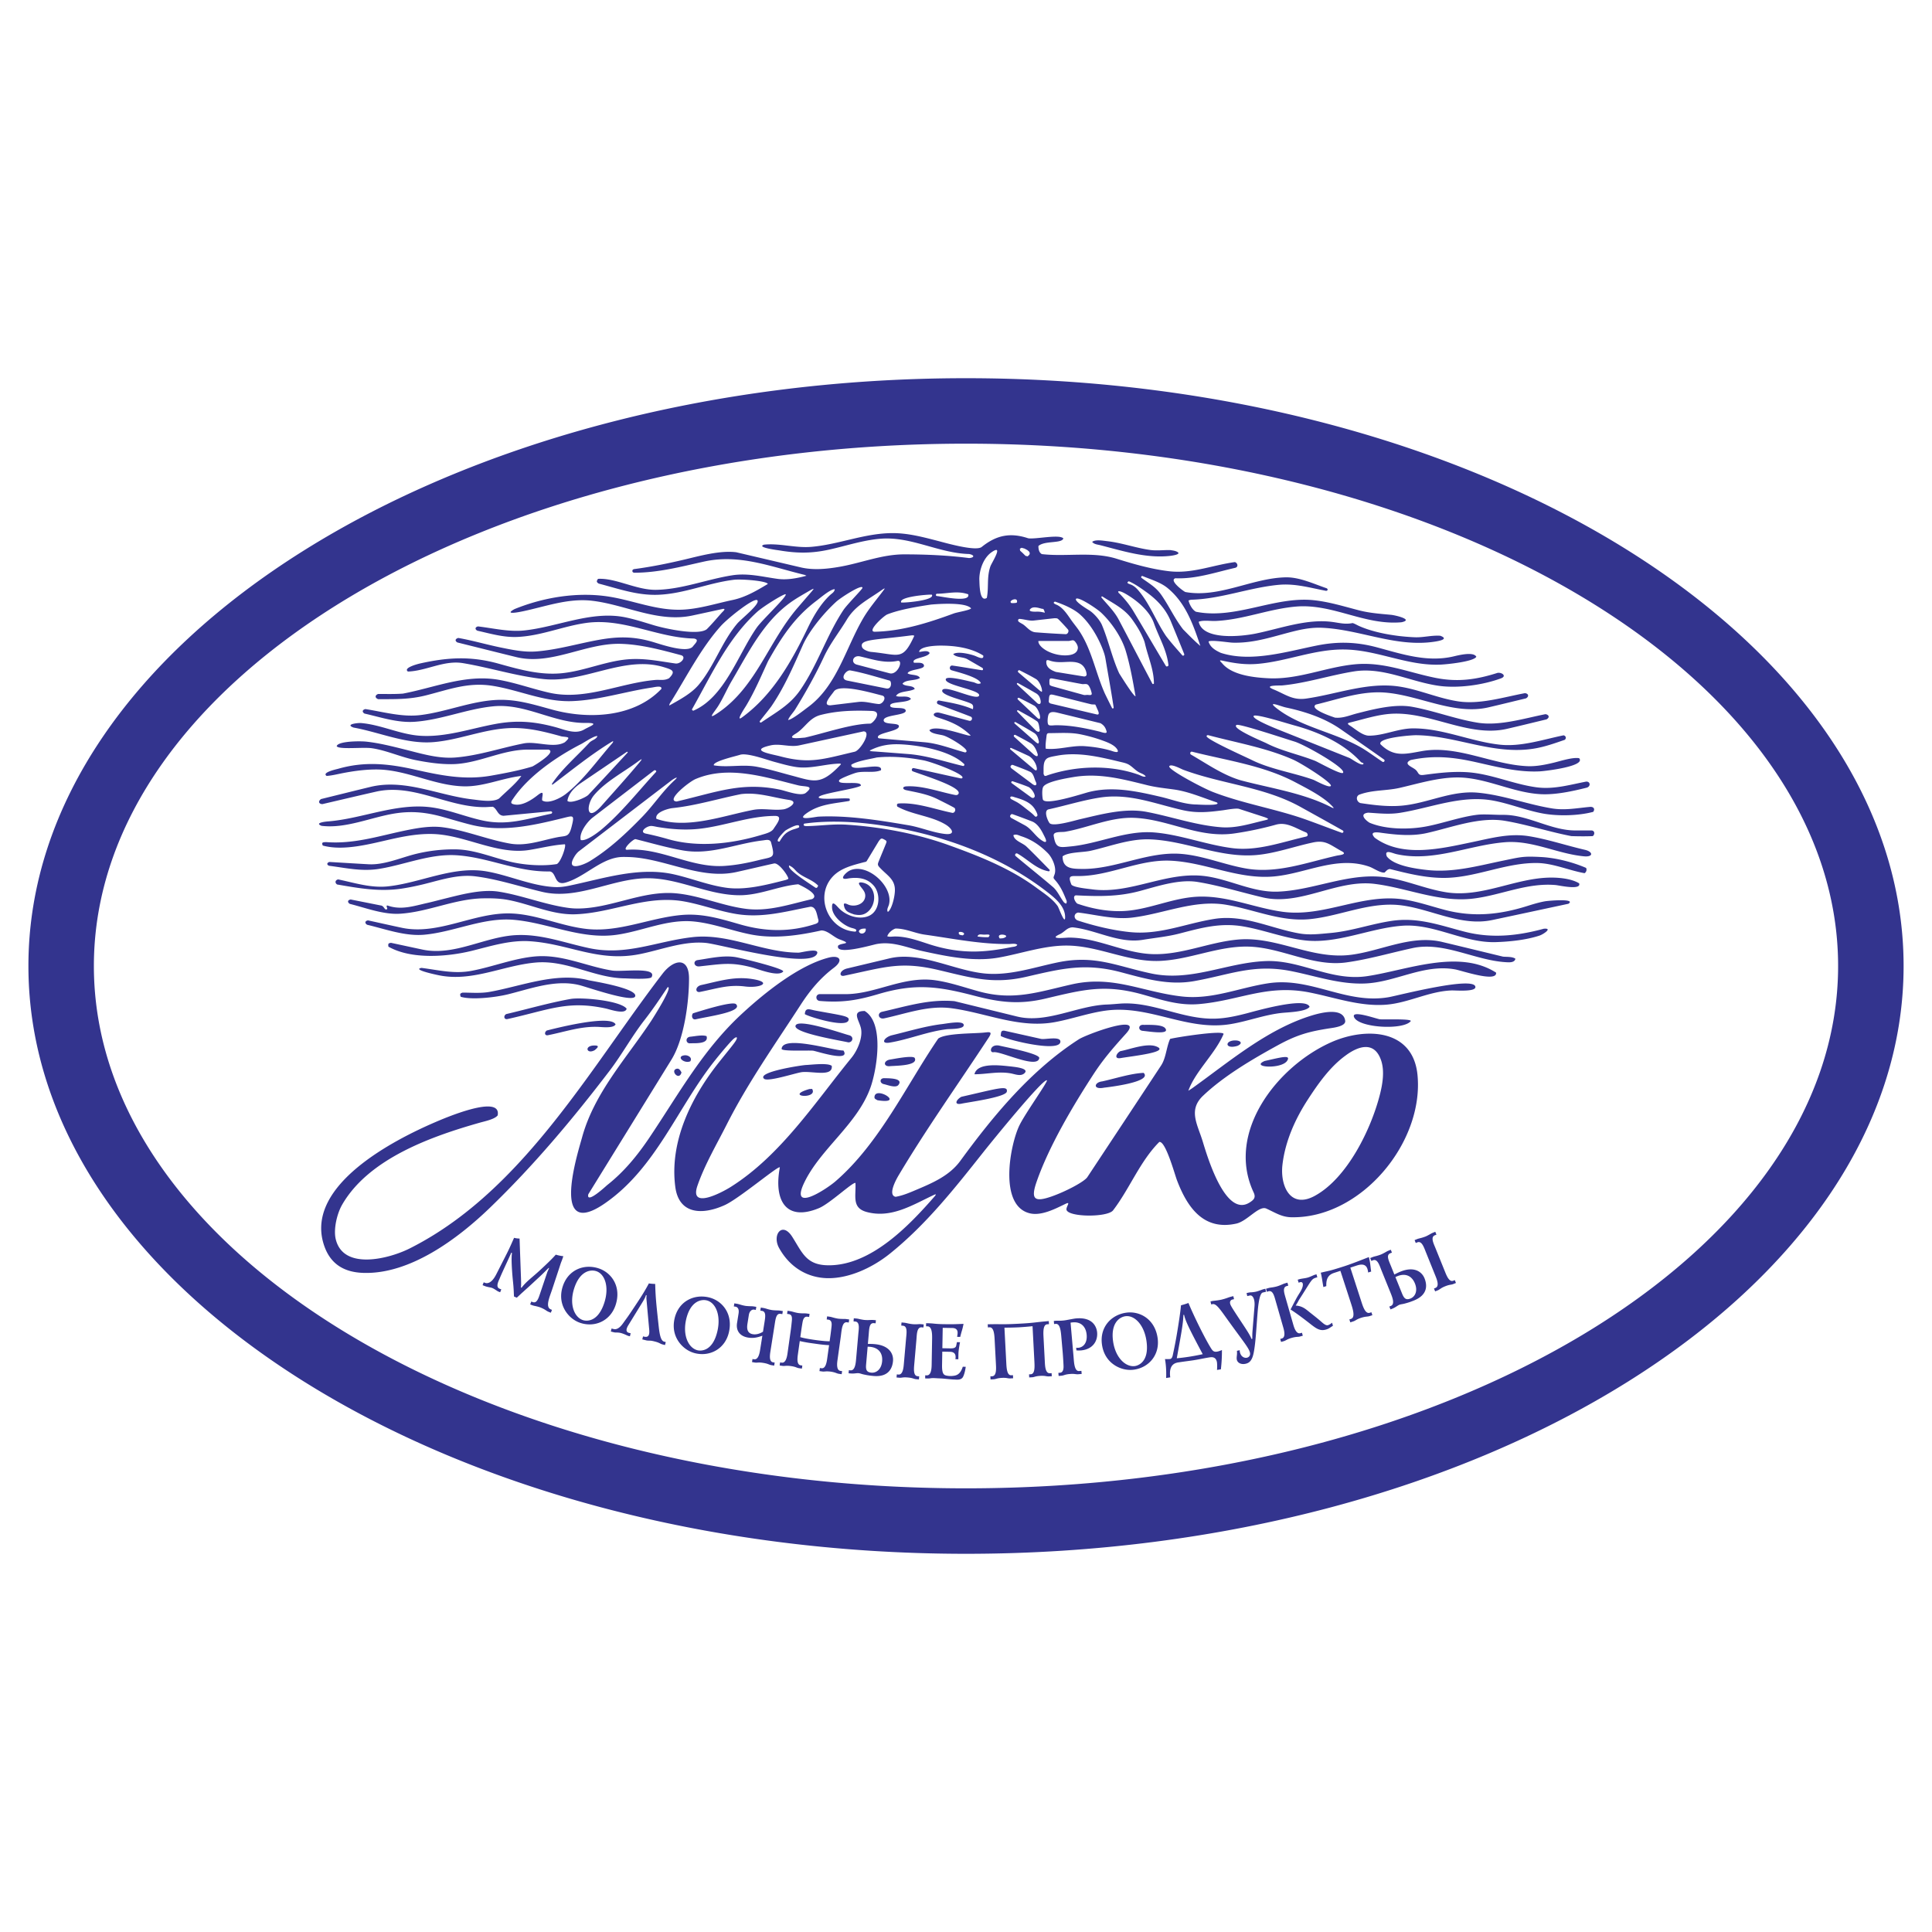 <svg xmlns="http://www.w3.org/2000/svg" width="2500" height="2500" viewBox="0 0 192.756 192.756"><g fill-rule="evenodd" clip-rule="evenodd"><path fill="#fff" d="M0 0h192.756v192.756H0V0z"/><path d="M118.965 108.561l-.404.266c.695-1.949 2.689-3.703 3.516-5.668-.059-.4-4.791.34-5.336.494-.377.838-.402 1.898-.898 2.65-2.449 3.717-4.906 7.43-7.361 11.143-.299.449-2.135 1.426-3.561 1.924-1.691.59-2.119.316-1.496-1.473 1.234-3.547 3.615-7.551 5.633-10.66 1.012-1.561 2.021-2.717 3.283-4.113 1.889-2.092-3.951.082-4.701.564-4.756 3.055-8.523 7.602-11.821 12.121-1.102 1.512-2.805 2.225-4.494 2.938-.653.277-1.271.537-1.97.658-.806-.162.047-1.715.288-2.121 2.79-4.691 6.014-9.207 9.01-13.779.402-.617.059-.539-.473-.484-1.049.109-3.838.047-4.574.6-3.158 4.619-5.859 10.457-10.265 14.252-.854.736-4.556 3.195-3.123.162 1.613-3.418 5.354-5.879 6.648-9.586.623-1.787 1.384-6.389-.599-7.582-1.329 0-.584.863-.38 1.682.235.947-.342 2.26-.933 2.984-3.597 4.404-7.062 9.746-12.04 12.881-.867.547-4.169 2.314-3.33-.115.721-2.09 1.914-4.117 2.915-6.094 2.126-4.203 4.831-8.018 7.386-11.961.925-1.428 1.952-2.664 3.307-3.687.991-.747.585-1.299-.519-1.014-3.024.784-6.46 3.573-8.664 5.612-3.916 3.617-6.324 8.051-9.252 12.396-1.181 1.752-2.517 3.381-4.183 4.689-.05.039-2.124 1.979-1.878.91 2.765-4.479 5.532-8.955 8.296-13.434 1.255-2.035 1.751-5.689 1.751-8.09 0-2.204-1.535-1.919-2.639-.482-4.936 6.418-9.677 14.293-15.829 20.428-2.797 2.791-5.885 5.221-9.415 6.992-1.986.998-6.594 2.23-7.362-.922-.245-1.002.125-2.561.634-3.443 2.658-4.623 8.955-6.838 13.791-8.205.46-.129 1.441-.33 1.729-.713.416-2.197-5.441.338-6.233.68-4.241 1.824-12.824 6.279-11.165 12.039.579 2.008 1.943 2.928 3.986 2.996 4.673.156 9.441-3.41 12.651-6.51 4.366-4.215 8.207-8.787 11.89-13.607 1.271-1.662 2.237-3.463 3.526-5.115.851-1.092 1.542-2.135 2.304-3.271.587-.131-1.48 3.115-1.636 3.354-2.486 3.758-5.682 7.18-6.901 11.625-.388 1.416-2.753 8.844.968 7.326.438-.178.877-.445 1.268-.713 5.161-3.545 7.276-9.609 11.046-14.32.724-.906 1.352-1.631 1.715-2.006.385-.398.655-.371.249.213-.278.398-.819 1.041-1.624 2.057-2.731 3.441-4.916 7.879-4.323 12.385.372 2.83 2.812 2.791 4.954 1.809 1.452-.664 5.546-4.129 5.473-3.732-.615 3.309.63 5.406 3.906 4.045 1.082-.449 3.375-2.625 3.641-2.512.07 1.312-.396 2.496 1.141 2.902 2.401.637 4.479-.66 6.556-1.646.237-.113.479-.234.184.104-2.489 2.848-6.24 6.803-10.461 6.855-2.312.027-2.692-1.209-3.722-2.834-1.004-1.588-2.047-.201-1.313 1.117 1.109 1.99 2.895 2.961 4.81 3.002 2.171.045 4.508-1.059 6.217-2.426 3.638-2.916 6.509-6.562 9.389-10.197.877-1.104 5.895-7.283 6.303-7.121.111.141-2.164 3.293-2.754 4.518-.916 1.902-2.098 8 1.049 8.756 1.148.275 2.529-.445 3.537-.934.574-.277.139.176.115.508-.057.82 4.088.867 4.654.127 1.652-2.158 2.686-4.898 4.609-6.82.627-.119 1.527 3.191 1.762 3.812 1.031 2.717 2.654 5.059 5.922 4.332 1.098-.242 2.256-1.834 2.996-1.498.895.408 1.529.846 2.488.865 6.941.145 13.252-7.443 12.594-14.195-.451-4.623-5.199-4.777-8.596-3.271-5.389 2.389-10.562 8.99-7.754 14.988.242.516.027.738-.414 1.014-2.441 1.531-4.25-4.752-4.678-6.141-.523-1.693-1.447-3.096.045-4.516 2.082-1.979 4.92-3.645 7.432-5.023 1.936-1.061 3.143-1.393 5.277-1.717.357-.055 1.543-.201 1.475-.736-.18-1.416-2.521-.783-3.375-.52-4.425 1.368-8.22 4.62-11.87 7.232zm15.265-3.237c1.303-.977 2.914-1.49 3.572.496.348 1.049.139 2.33-.127 3.375-.873 3.455-3.264 8.371-6.521 10.127-2.428 1.309-3.449-1.016-3.203-3.121.273-2.34 1.271-4.566 2.547-6.521 1.025-1.576 2.197-3.239 3.732-4.356zm-64.67-9.529c-.454.113-.313.679.219.623 2.272-.247 3.145-.443 5.208.092.634.164 2.642.986 3.146.426.244-.271-4.25-1.372-4.782-1.451-1.255-.189-2.568.135-3.791.31zm.369 2.49c-.604.172-.571.773-.093.68 1.754-.35 2.843-.75 4.505-.543 1.55.191 2.821-.443.599-.76-1.771-.25-3.249.24-5.011.623zm-.784 2.811c-.187.186-.12.691.276.6 1.236-.289 4.766-.754 4.01-1.51-.346-.346-3.618.707-4.286.91zm-.299 2.34c-.506.074-.423.688 0 .656.406-.031 1.902.119 1.647-.715-.434-.156-1.172.021-1.647.059zm.023 2.453c.24-.377-.229-.641-.576-.6-.873.107-.056.859.576.6zm-.876 1.105c-.117-.188-.231-.439-.507-.357-.633.191.275 1.238.507.357zm-8.653-2.223c.337-.279.494-.473-.068-.461-1.018.02-.733.92.068.461zm-4.781-1.959c-.275.176-.224.537.104.473 1.722-.34 3.313-.914 5.058-.83.397.018 1.51.152 1.694-.254-.524-1.056-6.464.518-6.856.611zm-4.057-1.636c-.304.184-.211.57.127.496 4.205-.934 6.008-1.885 9.828-1.049.4.088 1.938.635 2.062.012-.655-.822-4.538-1.152-5.588-.969-2.128.377-4.314 1.014-6.429 1.51zm-4.354-2.143c-.273.086-.27.158-.185.414 1.072.334 3.428.07 4.701-.24 2.293-.566 4.768-1.512 7.143-.922.766.189 5.349 1.799 5.565 1.117.259-.811-4.398-1.539-4.643-1.602-3.26-.846-6.708.596-9.909 1.164-.865.153-1.796.069-2.672.069zm-4.091-2.466c-.955.159 1.271.644 1.729.737 3.317.68 6.385-.973 9.632-1.268 3.178-.291 5.88 1.564 8.987 1.578.128.002 2.458.141 2.604-.125.583-1.064-2.944-.498-3.94-.658-2.605-.42-4.979-1.646-7.696-1.405-2.117.189-4.208 1.03-6.302 1.429-1.737.333-3.213-.054-5.014-.288zm-3.041-2.5c-.296.036-.297.104-.265.38 2.265 1.293 5.836 1.028 8.331.415 1.88-.465 3.78-1.075 5.738-.957 3.946.246 6.822 2.114 10.992 1.291 2.158-.426 4.413-1.347 6.636-1.118 1.448.15 10.565 2.671 11.084 1.037.181-.57-1.602-.069-1.855-.069-3.592 0-6.963-1.964-10.612-1.544-3.581.41-6.569 1.879-10.277 1.095-2.419-.511-4.738-1.417-7.258-1.302-3.161.143-6.201 2.128-9.402 1.44l-3.112-.668zm34.461-38.965c-1.628-.213-3.66.364-5.242.737-1.679.396-3.289.719-5 .945-.131.066-.114.054-.15.196.051.128.042.114.173.161 2.413 0 4.611-.586 6.948-1.106 3.539-.787 6.606.478 10.082 1.325l.173.081c-.926.251-1.932.443-2.892.311-1.51-.208-2.962-.594-4.494-.357-2.544.393-5.048 1.419-7.639 1.452-1.945.024-4.009-1.195-5.772-1.095-.153.229-.175.316.069.472 2.003.523 3.839 1.192 5.911 1.117 2.629-.094 5.022-1.192 7.593-1.498.692-.082 3.189.093 3.375.415-1.108.666-2.244 1.335-3.514 1.602-1.68.352-3.362.906-5.081.968-2.529.091-4.8-.913-7.259-1.302-3.112-.493-6.518.059-9.425 1.244-1.1.605.433.303.783.23 2.314-.481 4.562-1.344 6.971-1.06 3.328.392 6.547 2.199 9.967 1.475 1.029-.218 2.058-.445 3.087-.668.333-.024-.033.272-.15.403-.486.545-.959 1.111-1.475 1.625-.843.663-4.147-.053-5.276-.392-.934-.28-1.858-.583-2.812-.783-3.387-.712-6.779.945-10.128 1.301-1.515.162-3.12-.229-4.608-.403-.29.062-.336.283-.069.426 1.366.306 2.63.688 4.032.622 2.335-.108 4.519-1.07 6.821-1.394 3.723-.523 7.066 1.473 10.75 1.555.608.101.132.485-.092.784-.548.726-3.225-.217-4.021-.45-1.881-.55-3.42-.552-5.346-.208-2.103.376-4.167 1.006-6.302 1.164-1.173.086-2.348-.158-3.491-.392-1.417-.29-2.835-.708-4.252-.956-.287.077-.373.277-.092.449 1.962.488 3.924.982 5.888 1.463 3.484.854 6.904-1.426 10.416-1.325 2.029.058 4.049.609 6.002 1.129.602.16-.003.906-.553.83-1.472-.206-2.867-.5-4.366-.438-2.413.1-4.65 1.2-7.04 1.417-2.142.193-4.185-.39-6.222-.957-2.765-.769-5.06-.645-7.847-.023-.263.059-1.713.441-1.209.806 1.844-.063 3.603-1.153 5.484-.84 2.692.447 5.306 1.296 8.031 1.589 4.081.44 8.059-2.415 12.051-1.175.784.243 1.208.371.484 1.094-.486.262-.881.127-1.394.173-3.544.313-6.98 2.082-10.565 1.268-1.681-.382-3.303-.976-5-1.279-3.316-.591-6.403.765-9.586 1.371-.828.061-1.649.035-2.477.035-.335.126-.335.393 0 .519 1.723 0 3.13.037 4.781-.381 2.272-.574 4.183-1.33 6.59-.956 2.712.421 5.163 1.634 7.974 1.532 2.714-.098 5.332-.965 8.007-1.36.235-.034 1.017-.235.899.15-2.723 2.85-7.249 3.045-10.83 2.074-1.657-.449-3.253-.962-4.989-.991-2.785-.047-5.481 1.191-8.227 1.521-1.83.22-3.678-.32-5.473-.599-.306.061-.365.282-.092.449 1.663.375 3.285.937 5 .818 2.664-.184 5.199-1.287 7.857-1.544 3.222-.312 6.029 1.695 9.207 1.659 1.501-.018.428.318-.15.657-.874.511-1.931.016-2.845-.231-2.071-.56-3.808-.721-5.946-.334-2.515.455-4.991 1.357-7.581 1.187-2.002-.131-3.896-1.103-5.888-1.267-.323-.026-1.641.122-.749.45 2.646.481 5.268 1.681 7.996 1.451 2.55-.214 4.957-1.279 7.524-1.394 1.853-.083 3.491.345 5.254.83.682.085.91.035.311.576-1.099.643-2.853-.125-4.09.115-2.27.442-4.479 1.214-6.797 1.406-1.718.143-3.386-.372-5.035-.784-1.271-.317-2.58-.653-3.883-.795-.658-.071-2.824-.055-2.961.449.183.368 2.634.079 3.514.208 1.47.216 2.9.894 4.378 1.187 1.177.233 2.428.418 3.63.403 2.58-.033 4.932-1.443 7.523-1.452.694-.002 1.39 0 2.085 0 .839.229-1.337 1.551-1.601 1.682-1.28.395-2.769.676-4.091.911-2.67.474-5.047-.021-7.639-.6-2.646-.591-4.993-.843-7.65-.081-.16.046-1.678.365-1.152.714.548-.039 1.104-.184 1.647-.288 1.086-.208 2.196-.357 3.307-.357 2.991 0 5.727 1.604 8.71 1.682 1.982.052 3.811-.812 5.761-1.037-.526.761-1.539 1.578-2.212 2.247-.621.414-1.962.175-2.673.092-3.399-.396-6.719-2.081-10.174-1.244-1.641.397-3.28.807-4.92 1.21-.308.206-.253.487.126.507 1.786-.415 3.57-.839 5.358-1.244 3.726-.845 7.167 1.58 10.854 1.543.268-.002.535-.035.807-.035.457.262.456.865 1.06.899l4.724-.45c.152.045.173.164.035.243-2.5.529-4.376 1.208-6.833.68-1.669-.359-3.261-1.031-4.955-1.291-3.55-.544-7.014 1.114-10.519 1.382-.182.014-1.37.137-.611.438 2.409.302 4.94-.855 7.305-1.233 1.722-.274 3.178-.111 4.839.357.922.26 1.846.54 2.777.772 3.065.762 6.084.09 9.079-.646 1.147-.281 1.262-.401.945.853-.268 1.058-.555.869-1.417 1.037-1.551.303-3.107.914-4.712.634-2.236-.39-4.438-1.323-6.683-1.625-1.14-.153-2.294.023-3.411.242-2.802.549-5.355 1.454-8.261 1.233-.311.012-.5.012-.334.345 2.079.574 4.748-.171 6.809-.633 1.391-.312 2.783-.567 4.217-.519 3.193.107 6.378 2.109 9.586 1.59 1.154-.187 2.375-.499 3.537-.565.159.135-.373 1.736-.795 1.971-1.351.229-3.169.112-4.551-.208-1.826-.423-3.636-1.23-5.531-1.256a15.79 15.79 0 0 0-4.24.519c-1.412.38-2.98 1.048-4.458.968-1.306-.071-2.611-.154-3.917-.23-.251.077-.292.273-.034.38 1.739.225 3.262.584 4.977.312 2.583-.412 5.114-1.535 7.766-1.359 3.167.208 6.043 1.684 9.275 1.612.71.098.401 1.46 1.602 1.106 1.861-.549 3.378-2.273 5.288-2.523.286-.037.586-.028.876-.022 3.642.07 7.203 2.312 10.865 1.498 1.249-.277 2.495-.576 3.744-.853.481-.107 1.458 1.29 1.429 1.533a1.224 1.224 0 0 1-.357.138c-1.78.449-3.87 1.003-5.75.761-1.815-.235-3.541-.951-5.323-1.349-3.486-.776-7.025.424-10.416 1.129-.536.111-.985.17-1.532.138-2.282-.132-4.467-1.161-6.706-1.556-3.325-.585-6.577 1.132-9.84 1.487-1.715.186-3.31-.34-4.988-.691-.298.06-.358.338-.104.507 2.199.377 4.196.739 6.429.414a23.673 23.673 0 0 0 1.636-.311c1.847-.4 3.761-1.152 5.68-.921 2.235.269 4.521 1.036 6.718 1.555 3.51.831 6.862-1.287 10.346-1.359 3.205-.067 6.155 1.694 9.356 1.694 2.005 0 3.879-.921 5.841-1.095.334.159 2.217 1.033 1.394 1.475-2.202.505-4.327 1.264-6.59.979-2.4-.302-4.666-1.354-7.075-1.556-3.307-.275-6.453 1.521-9.736 1.521-.306 0-.598-.018-.898-.058-2.35-.311-4.655-1.264-6.994-1.625-1.771-.273-3.905.339-5.623.76-.495.122-.989.258-1.486.369-1.363.304-2.604.742-3.975.254-.266 0 .226.47-.219.38-.139-.149-.183-.291-.368-.368l-3.077-.611c-.314.043-.359.274-.092.438 1.59.395 3.357 1.093 5.046.979 2.813-.189 5.424-1.482 8.261-1.533.83-.015 1.67.008 2.489.161 2.248.423 4.404 1.516 6.729 1.429 3.696-.138 7.057-1.957 10.831-1.279 1.764.317 3.446.967 5.219 1.255 2.561.417 4.876-.244 7.362-.726.614-.033.654.837.818 1.325 0 .236-.034.265-.242.369-2.56.853-4.996.807-7.57.069-2.003-.575-3.8-1.135-5.922-.934-3.13.298-6.115 1.714-9.298 1.395-2.592-.261-5.037-1.468-7.65-1.556-3.673-.124-7.23 2.205-10.889 1.429-1.122-.239-2.243-.492-3.364-.737-.314.042-.359.273-.093.438 1.83.429 3.785 1.166 5.704.991 2.982-.272 5.907-1.75 8.918-1.486 3.46.302 6.716 1.986 10.243 1.498 2.609-.361 5.101-1.608 7.789-1.325 1.933.204 3.736.919 5.634 1.291 2.317.454 4.747.104 7.028-.404.652 0 1.221.678 1.833.898 1.37.496.148.312-.161.623-.304 1.013 3.412-.082 3.836-.162 1.619-.302 2.979.351 4.54.692 2.466.538 5.13 1.102 7.65.656 2.238-.396 4.459-1.198 6.752-1.198 3.176 0 6.1 1.654 9.287 1.532 2.996-.114 5.822-1.491 8.836-1.429 3.33.069 6.424 2.037 9.793 1.579 2.199-.299 4.436-.958 6.615-1.429 3.115-.675 6.219 1.223 9.309 1.405.312.019.879.071.957-.345-.295-.219-.863-.173-1.234-.208-2.02-.488-4.039-.981-6.059-1.463-3.113-.744-6.07.89-9.104 1.279-3.943.506-7.385-1.864-11.279-1.521-2.9.256-5.635 1.56-8.572 1.452-2.83-.104-5.445-1.647-8.283-1.647-.346 0-2.125.216-.934-.334.516-.238.705-.669 1.289-.691 2.361.254 4.594 1.641 7.006 1.245 1.211-.199 2.449-.314 3.641-.622 2.193-.567 4.064-1.102 6.361-.715 2.084.352 4.053 1.153 6.164 1.395 3.252.373 6.504-1.234 9.746-1.463 3.164-.223 6.129 1.736 9.299 1.636 1.395-.043 3.047-.215 4.377-.656.34-.113 1.348-.764.416-.68-2.65.722-5.236.986-7.928.288-2.471-.642-4.635-1.458-7.246-1.072-2.068.306-4.029 1.026-6.119 1.21-1.047.092-2.047.227-3.088.046-2.854-.498-5.521-1.923-8.49-1.452-2.889.458-5.451 1.626-8.445 1.313-1.711-.178-3.506-.612-5.139-1.141-.488-.158-.461-.73 0-.807 1.773.213 3.553.713 5.346.507 3.113-.359 6.193-1.808 9.367-1.291 2.818.459 5.498 1.733 8.41 1.44 3.117-.313 6.053-1.809 9.24-1.359 2.971.419 5.877 2.098 8.941 1.451 2.535-.534 5.07-1.083 7.604-1.624.811-.538-1.947-.318-2.361-.242-.586.108-1.164.283-1.729.461-2.799.883-5.434 1.14-8.283.38-1.293-.344-2.564-.777-3.883-1.002-4.248-.725-8.061 1.79-12.283 1.198-2.76-.387-5.346-1.555-8.18-1.51-2.801.045-5.305 1.452-8.1 1.452-1.404 0-2.85-.289-4.172-.749-.211-.145-.523-.73-.16-.83 2.24.109 4.217.156 6.418-.438 1.752-.472 3.902-1.193 5.725-.898 2.162.35 4.379 1.043 6.521 1.544 3.76.879 7.371-1.825 11.166-1.348 3.297.414 6.461 1.877 9.838 1.463 2.785-.341 5.342-1.6 8.215-1.348.332.028 2.6.549 2.34-.173-.824-.502-2.184-.602-3.135-.565-3.408.132-6.652 1.994-10.092 1.464-2.205-.34-4.248-1.33-6.475-1.544-3.504-.336-6.877 1.346-10.359 1.475-2.467.091-4.727-1.187-7.131-1.532-3.938-.566-7.52 1.828-11.408 1.302-.449-.061-1.799-.182-2.049-.461-.418-.997-.035-.854.783-.864 3.096-.035 5.988-1.675 9.102-1.532 3.529.162 6.779 1.911 10.369 1.567 3.188-.305 6.246-2.094 9.471-.968.414.145 1.131.66 1.521.577.17-.161.285-.327.529-.346 1.762.445 3.539.887 5.369.887 3.152 0 6.139-1.526 9.311-1.486 1.605.021 3.166.737 4.734 1.014.172-.095.258-.356.15-.529-1.344-.577-3.002-1.003-4.479-1.082-1.812-.095-1.998-.009-3.771.355-2.553.525-5.039 1.235-7.662.933-1.121-.129-3.242-.417-3.963-1.348-.291-.759.57-.316.957-.23 3.682.822 7.203-.897 10.83-1.187 2.729-.218 5.209 1.15 7.881 1.406.959.091.916-.458.104-.646-1.863-.429-3.688-1.051-5.578-1.359-1.957-.32-3.764.188-5.68.588-3.1.647-6.961 1.59-9.723-.438-.637-.71.373-.53.795-.472 1.432.195 2.953.327 4.377.011 2.486-.552 5.275-1.66 7.846-1.221 2.215.378 4.391 1.097 6.604 1.521.707.022 1.422.03 2.131 0 .221-.154.221-.563-.139-.564-.541-.002-1.084.003-1.625 0-2.461-.012-4.742-1.589-7.199-1.556-.689.009-1.871-.088-2.531-.012-1.621.187-3.473.855-5.098 1.164-1.73.329-4.047.319-5.68-.369-.443-.276-1.051-.896-.127-1.002 1.094.068 2.096.188 3.191.012 3.055-.492 6.107-1.792 9.24-1.222 1.686.307 3.293.979 4.979 1.291 1.547.286 3.592.225 5.035-.161.211-.286.039-.529-.324-.496-1.33.121-2.498.365-3.801.149-2.479-.408-4.881-1.337-7.387-1.566-2.646-.242-4.982 1.053-7.559 1.291-1.391.128-2.773-.049-4.146-.253-.365-.104-.516-.621-.15-.829 1.311-.504 2.709-.38 4.068-.692 1.846-.425 3.723-1.008 5.633-1.037 2.883-.044 5.605 1.538 8.48 1.671 1.463.067 3.129-.299 4.516-.645.443-.111.4-.637-.033-.611-1.693.326-3.266.801-4.979.564-2.373-.326-4.57-1.373-6.98-1.509-1.457-.082-2.816.087-4.252.277-.641.084-.449-.277-.898-.587-.387-.268-1.139-.542-.393-.899 2.293-.489 4.211-.298 6.475.208 2.107.47 4.238 1.037 6.418.922.5-.026 4.625-.503 3.906-1.314-.66-.109-1.859.288-2.535.45-.873.209-1.75.386-2.65.346-3.49-.158-6.957-2.112-10.449-1.51-1.666.288-2.84.663-4.184-.679-.295-.652 3.068-.902 3.537-.899 3.998.027 7.701 2 11.787 1.336 1.061-.172 2.051-.527 3.064-.876.182-.16.117-.386-.115-.449-2.057.418-4.232 1.164-6.359.934-2.934-.318-5.717-1.651-8.699-1.625-1.484.013-2.885.726-4.355.726-.646 0-1.373-.667-1.889-.992-.393-.247-.203-.272.139-.357 1.268-.312 2.578-.738 3.895-.83 3.904-.271 7.764 2.381 11.613 1.498 1.32-.303 2.635-.63 3.951-.945.332-.186.26-.458-.104-.519-2.053.397-4.561 1.201-6.752.853-2.199-.349-4.369-1.198-6.566-1.59-1.711-.305-3.811.232-5.473.656-.746.191-1.424.507-2.213.427-.346-.121-2.584-.854-1.912-1.302 2.258-.539 4.559-1.382 6.912-1.198 3.404.266 6.879 2.271 10.312 1.475 1.25-.29 2.496-.599 3.744-.898.324-.182.268-.477-.104-.519-2.096.387-4.473 1.149-6.66.818-2.002-.303-3.863-1.168-5.863-1.475-3.146-.483-6.238.763-9.311 1.198-1.352.191-2.061-.429-3.236-.91-1.127-.46.623-.38.863-.403 2.389-.229 4.756-1.011 7.133-1.395 2.949-.475 5.67 1.055 8.537 1.441 1.893.254 4.348-.086 6.141-.749.609-.225.117-.607-.322-.553-2.125.679-3.973.942-6.176.507-2.729-.54-5.18-1.625-8.041-1.36-2.943.273-5.664 1.544-8.666 1.394-1.43-.071-3.57-.299-4.562-1.44-.219-.253-.445-.407 0-.311 1.221.265 2.293.425 3.549.311 2.928-.265 5.625-1.472 8.619-1.429 3.287.048 6.236 1.638 9.539 1.51.674-.026 3.34-.296 3.607-.784-.271-.54-1.783-.151-2.281-.035-2.613.61-5.109-.225-7.605-.898-2.047-.553-3.912-.61-5.99-.196-3.023.603-6.592 1.719-9.621.737-.523-.242-1.043-.535-1.221-1.129.283-.188 1.969.104 2.441.115 2.23.056 4.1-.661 6.223-1.175.875-.211 1.756-.352 2.662-.312 3.781.169 7.336 1.954 11.164 1.395.344-.05 1.594-.238.633-.599-.867-.061-1.672.183-2.535.15-1.734-.067-3.939-.406-5.529-1.106-.24-.105-.426-.229-.68-.311-.756.157-1.328-.021-2.062-.115-2.535-.326-5.162.664-7.615 1.164-1.396.284-5.285.705-5.682-1.176.4-.183 1.197-.061 1.66-.08 2.783-.114 5.338-1.216 8.088-1.44 3.637-.295 6.832 1.901 10.484 1.567 1.262-.268-.639-.701-1.014-.738-1.143-.111-2.141-.17-3.26-.46-1.492-.387-2.959-.843-4.494-1.003-3.91-.405-7.797 1.948-11.74 1.152-.354-.176-.668-.758-.738-1.128l.23-.07c2.982-.068 5.803-1.209 8.756-1.486 1.645-.154 3.094.289 4.736.599.17-.019.213-.149.068-.254-1.281-.431-2.713-1.124-4.102-1.094-3.348.071-6.656 2.087-10.012 1.463-.227-.101-1.648-1.168-.99-1.372 2.018.094 4.008-.594 5.957-1.037.361-.083.258-.495-.023-.576-2.299.318-4.285 1.182-6.58.91-1.762-.208-3.529-.716-5.219-1.244-2.385-.745-5.008-.178-7.455-.461-.287-.153-.346-.494-.346-.807.605-.561 2.344-.227 2.488-.76-.389-.44-2.773.104-3.502-.012-1.799-.597-3.18-.313-4.643.864-.584.471-3.608-.404-4.402-.61-1.475-.382-2.946-.771-4.481-.771-2.794 0-5.381 1.139-8.123 1.371-1.585.134-3.142-.382-4.712-.219-.828.277 1.421.556 1.544.576 1.779.299 3.226.305 5-.092 1.671-.373 3.307-.922 5.023-1.071 3.089-.27 5.828 1.438 8.895 1.521.542.098.559.362 0 .403-2.125-.272-4.336-.369-6.475-.369-2.221 0-4.244.851-6.406 1.233-1.268.223-2.642.366-3.905.069l-6.429-1.507zm-6.429 22.72c.3-.207.737-.421.253.023-1.211 1.112-2.093 2.488-3.237 3.665-1.595 1.638-3.247 3.197-5.208 4.401-.669.411-2.47 1.084-1.543-.45.116-.192.283-.406.46-.541l9.275-7.098zm-1.775-.968c.131-.037.269.067.162.184-1.727 1.871-3.393 3.996-5.334 5.646-.43.365-1.582 1.261-2.155 1.129-.212-.698.648-1.83 1.175-2.236l6.152-4.723zm-1.751-.783c.289-.212.765-.583.288-.012-1.23 1.474-2.528 2.906-3.802 4.344-1.532 1.73-1.561-.096-.737-1.072 1.114-1.327 2.907-2.274 4.251-3.26zm-.979-1.06c.059-.019.11.035.069.081-1.298 1.405-2.596 2.811-3.906 4.206-.271.287-1.809.942-2.097.599.119-.757.738-1.361 1.348-1.774l4.586-3.112zm-7.489 3.214c.021.032.046.081.092.046 1.965-1.484 3.819-2.997 5.911-4.274.2-.122.106.068.034.15-1.477 1.687-2.868 3.681-4.654 5.081-.507.393-1.727 1.022-2.339.634-.079-.366.345-1.152-.45-.53-.634.496-1.668 1.186-2.512.876-.272-.101-.035-.379.058-.519 1.541-2.288 4.377-4.218 6.798-5.461.307-.157 1.341-.865 1.613-.783-.128.334-.558.387-.807.656-1.258 1.365-2.702 2.57-3.744 4.124zm32.952-19.379c.383-.256.268-.115.069.149-.68.902-1.401 1.743-1.97 2.719-1.742 2.985-2.604 6.72-5.507 8.849-.359.264-1.613 1.267-1.97 1.267.125-.343.511-.73.714-1.06 1.009-1.634 2.05-3.494 2.857-5.23.62-1.331 1.527-2.459 2.282-3.71.857-1.424 2.125-1.995 3.525-2.984zm-11.072 11.66c1.307-1.904 2.224-4.034 3.157-6.129.666-1.489 2.152-3.267 3.354-4.355.445-.404 2.604-1.797 2.604-1.371 0 .124-1.543 1.671-1.901 2.212-1.667 2.517-2.587 5.493-4.309 7.985-1.025 1.486-2.367 2.19-3.883 3.226-.093.062-.205-.053-.139-.139.367-.481.76-.942 1.117-1.429zm-.3-4.551c1.336-2.379 2.635-4.375 4.839-6.026.369-.277 1.404-1.173 1.809-1.14-.022.284-.271.399-.472.587-.939.878-1.646 2.084-2.201 3.238-1.615 3.353-3.502 6.723-6.579 8.963-.702.51.336-1.04.403-1.152.886-1.485 1.483-2.921 2.201-4.47zm4.171-7.04c.418-.231.471-.246.161.115-.475.554-.956 1.104-1.429 1.659-2.848 3.336-4.103 7.818-7.823 10.381-1.293.89-.457.004-.058-.633.503-.8.868-1.686 1.348-2.5 1.637-2.78 3.104-5.795 5.762-7.755.645-.475 1.351-.863 2.039-1.267zM69.168 70.909c-.084-.036-.165-.075-.104-.184 1.925-3.408 3.542-7.016 6.476-9.678.587-.533 2.744-1.874 2.846-1.751.171.202-2.344 2.547-2.892 3.33-1.838 2.617-3.186 6.946-6.326 8.283zm-2.385-.518c-.023-.146.098-.283.173-.403 1.524-2.438 2.993-5.341 4.966-7.536.715-.795 3.358-2.889 3.641-2.558.307.361-1.619 1.857-2.005 2.316-1.537 1.824-2.309 4.258-3.836 6.095-.755.905-1.938 1.514-2.939 2.086zm19.368 2.58c.854 0-.325 1.899-.875 2.028-3.183.747-4.486 1.241-7.432.461-.846-.225-3.232-.582-.956-1.095.926-.208 1.911.206 2.857 0l6.406-1.394zm-5.853.622c-.393.02-1.966.243-.934-.38.956-.576 1.347-1.579 2.5-1.878 1.702-.438 3.384-.47 5.127-.403 1.131.042.097 1.268-.184 1.268-1.819 0-4.661.981-6.509 1.393zm2.569-3.225c-.896.032.016-.926.334-1.383.57-.819 3.914.194 4.792.403.545.129.085.886-.333.853-.684-.056-1.333-.29-2.028-.207l-2.765.334zm1.66-2.466c-.816-.17-.083-1.082.299-1.014 1.307.231 2.65.664 3.93 1.014.205.057.25.904-.347.783l-3.882-.783zm.921-1.602c-.61-.203-.335-.969.369-.807 1.233.282 2.422.708 3.71.449.664-.131.027 1.446-.771 1.233l-3.308-.875zm5.358-2.892c.169-.012.26-.053.415.023-1.184 2.569-1.505 1.871-4.297 1.613-.272-.024-.828-.21-.922-.495-.262-.787 1.364-.69 4.804-1.141zm2.062-3.087c.8-.076 3.509-.254 4.021.38-.174.193-1.372.371-1.74.507-2.513.924-5.143 1.763-7.857 1.821-.871.02.858-1.58 1.232-1.729 1.227-.488 3.024-.781 4.344-.979zm4.839-2.524c0-.954.412-2.143 1.232-2.708 1.248-.859 0 1.057-.127 1.417-.379 1.086-.148 2.093-.357 3.146-.764.493-.721-1.483-.748-1.855zm-7.789 2.316c-.321-.576 2.718-.819 3.053-.783.349.558-2.644.824-3.053.783zm6.683-.818c.246.868-2.666.208-3.122.173-.145-.01-.134-.229.011-.23 1.08-.009 2.045-.323 3.111.057zm1.428 7.351c.072.093.074.242-.08.219-.977-.146-1.949-.326-2.927-.461-.276-.037-.36.373-.104.461.36.124 2.769.684 2.938 1.302-.342.156-.494-.058-.795-.115-.379-.073-2.583-.674-2.697-.3-.188.63 3.511 1.072 3.318 1.648-.191.575-3.489-1.171-3.675-.519-.144.508 2.326 1.01 2.903 1.336.215.121.202.332.151.542-1.109-.473-2.132-.638-3.342-.864-.25-.046-.33.284-.115.369 1.073.426 2.165.807 3.237 1.233.251.099.126.48-.138.415-.987-.248-1.964-.541-2.949-.795-.509-.13-.939.242-.196.472 1.292.398 2.315.826 3.295 1.798a.869.869 0 0 1-.346-.035c-.761-.18-3.159-1.024-3.779-.507.135.378 1.047.422 1.428.542.578.181 2.414 1.283 2.27 1.59-.036.077-.107.101-.184.081-1.304-.351-2.625-.884-3.976-1.002-1.517-.133-3.035-.253-4.551-.392-.068-.006-.118-.048-.127-.115-.055-.406 1.843-.58 2.063-.979.307-.557-1.448-.178-1.486-.691-.043-.582 2.248-.482 2.201-.979-.044-.459-1.536-.085-1.556-.495-.022-.449 1.74-.236 2.074-.68-.301-.401-1.1-.11-1.486-.288.294-.527 1.372-.387 1.867-.703-.15-.398-.94-.202-1.222-.518.321-.442 1.304-.271 1.74-.576-.194-.387-.925-.244-1.233-.461.166-.451 1.808-.346 1.625-.83-.123-.322-.746-.194-.991-.23-.318-.499 1.346-.473 1.567-.968-.183-.324-.744-.128-1.048-.104.033-.555 1.573-.629 2.062-.633 1.312-.011 3.047.168 4.333.99.1.507-.611.105-.842.023-.493-.176-1.721-.476-2.155-.162.326.359.988.259 1.417.507l1.511.874zm-10.553 8.929c1.525-.159 3.175-.004 4.678.288.946.186 4.394 1.499 3.813 1.787a.168.168 0 0 1-.104.011c-1.565-.331-3.124-.696-4.689-1.025-.199-.042-.294.245-.092.323 1.057.405 5.186 1.655 4.494 2.304-.098.092-.253.058-.369.035-1.506-.305-3.23-.94-4.782-.842-.429.028-.397.299-.011.381 1.089.23 2.145.399 3.157.91.539.273 1.083.537 1.613.83.239.132.092.574-.185.519-1.719-.349-3.543-1.046-5.312-.934-.224.015-.215.127-.173.3 1.439.821 3.365.928 4.816 1.797.669.402 1.059 1.063-.034.945-1.258-.138-2.442-.666-3.687-.875-2.874-.486-6.039-.998-8.952-.853-.337.017-2.328.478-1.187-.334 1.289-.916 2.677-.958 4.206-1.222.151-.025.113-.144.081-.241-.466-.106-3.057.165-3.076-.127-.022-.357 3.698-.826 4.205-1.164.095-.56-2.46.026-2.154-.553.086-.163 1.336-.642 1.682-.737.762-.211 1.8.054 2.478-.253.252-.924-3.118.292-2.95-.553.597-.375 1.8-.544 2.534-.717zm8.745.68c-.013.099-.03.192-.161.162-1.802-.426-3.603-1.044-5.45-1.187-1.106-.086-2.212-.171-3.318-.254-.02-.001-.688-.015-.461-.126 1.01-.503 1.96-.64 3.053-.587 1.868.088 4.986.641 6.337 1.992zm-32.813 7.466c1.551.385 3.164.859 4.735 1.129 2.788.48 5.258-.689 7.973-1.003.303-.034.716-.167.818.219.422 1.598.239 1.383-1.198 1.74-1.148.288-2.298.513-3.479.588-3.357.215-6.317-1.849-9.667-1.613-.611.043.591-1.092.818-1.06zm6.405-1.037c2.535-.287 4.945-1.279 7.523-1.279.845 0 .111.859-.149 1.279-.222.359-.83.496-1.21.611-2.997.907-6.377 1.29-9.401.403a30.337 30.337 0 0 0-2.144-.53c-.714-.154.086-.776.554-.76.207.007.428.07.634.104 1.392.226 2.787.333 4.193.172zm4.125-3.456c1.684-.202 3.125.334 4.758.576 1.08.157.021.87-.53.945-1.013.137-2.028-.139-3.042.058-3.018.582-6.583 1.961-9.632.887-.196-.651 1.169-1.024 1.625-1.072 2.326-.247 4.533-.936 6.821-1.394zm-6.429.737c-1.124-.077 1.225-1.956 1.878-2.235 3.309-1.411 6.961-.189 10.243.622.681.168 1.69-.006.772.75-.479.395-1.986-.196-2.604-.323-3.825-.786-6.267.247-10.289 1.186zm3.71-3.606c-.131-.396 2.231-.924 2.604-1.049.706-.235 2.663.492 3.398.691.734.198 1.492.423 2.247.53 1.413.199 2.873-.314 4.287-.346.06-.002.198.017.115.104-2.008 2.116-2.646 1.68-4.955 1.071-1.117-.296-2.229-.635-3.364-.852-1.457-.281-2.889.091-4.332-.149zM85.69 92.938c.049-.277.43-.305.68-.288.092.465-.513.679-.68.288zm1.981-9.009c.228-.309.27-.327.588-.15.21.118.227.159.138.381-.242.604-.498 1.203-.737 1.808-.101.254-.104.35.081.554.722.795 1.521 1.156 1.544 2.224.016.696-.328 2.021-.704 2.235-.148-.232.051-.493.115-.749.457-1.825-2.253-4.242-3.963-3.353-.355.185-1.088.937-.207.783.972-.169 1.958-.098 2.649.703.734.853.611 2.542-.495 3.018-.97.417-2.23-.02-2.95-.737-.302-.301-.758-.934-.714-.069.044.87 1.152 1.762 1.924 1.993.197.059.684.143.415.38-2.693-.115-4.125-3.49-2.281-5.484.799-.865 2.017-1.147 3.111-1.44.08-.021.24-.036.288-.115l1.198-1.982zm-6.048 4.424c-.033.135-.123.309-.288.196-.69-.471-2.943-1.9-2.581-2.201.33.186.38.232.633.507.633.686 1.56.822 2.236 1.498zm-3.272-5.484c.161-.106 1.532-.912 1.371-.323-.243.13-.505.167-.761.277-.63.267-.844.58-1.187 1.14-.6.047.461-.988.577-1.094zm22.837-9.356c-.035-.05-.068-.089-.023-.15a.117.117 0 0 1 .15-.034c.498.26.996.526 1.484.807.355.203.551.583.68.956.025.071.059.144.059.219 0 .292-.338.023-.414-.046l-1.936-1.752zm-.381 1.256c-.061-.08-.016-.186.092-.139.566.252 1.133.508 1.693.772.355.166.654.582.783.944.033.091.188.603-.08.496-.057-.023-.104-.065-.15-.104l-2.338-1.969zm.091 1.878c-.127-.163-.098-.206.047-.334.041.004.086-.003.127.012.572.215 1.148.423 1.705.679.301.139.398.579.506.864.039.1.098.194.115.299.021.125-.066.213-.184.173a.93.93 0 0 1-.254-.15l-2.062-1.543zm.036 1.486c-.066-.083-.051-.112.023-.184.025 0 .055-.009.08 0 .518.176 1.037.349 1.543.553.277.111.641.609.658.911.006.122-.113.225-.23.196-.09-.022-.168-.083-.242-.139l-1.832-1.337zm2.304 3.295c-.246-.275-.574-.508-.865-.737-.268-.211-.539-.433-.83-.611-.137-.084-.285-.152-.426-.23-.094-.052-.197-.091-.275-.162-.084-.075-.059-.204.057-.219.107-.014.262.05.369.081.785.23 1.625.509 2.039 1.279.092.17.188.338.207.53-.108.12-.125.183-.276.069zm1.416 5.508c.057-.045.119-.098.047-.173-.76-.773-1.512-1.555-2.293-2.304-.391-.374-1.215-.561-1.303-1.129.254-.152.535.019.795.104 1.035.335 1.859.903 2.627 1.67.473.473.926 1.5.68 2.155-.129.349-.143.314.104.599.477.55.744 1.128 1.016 1.798.096.24.141.26.057.496-.211-.065-.234-.118-.369-.312-.305-.44-.553-.994-.967-1.348-1.221-1.043-2.482-2.04-3.711-3.076-.146-.123.006-.347.174-.253 1.057.591 1.893 1.568 3.143 1.773zm-3.791-5.347c-.141-.159-.096-.212.035-.356.043 0 .088-.014.127 0 .646.225 1.285.469 1.924.714.59.226.959.89 1.221 1.429.053.107.371.674.07.622-.074-.012-.143-.055-.207-.092-.693-.396-1.082-1.185-1.787-1.567l-1.383-.75zm-6.497 2.627c-3.155-1.098-6.557-1.714-9.885-1.936-1.314-.086-2.528.102-3.826.138-.185.005-.621.036-.426-.242 2.352-.336 4.987-.208 7.328.116 6.091.843 12.266 3.011 17.133 6.867.719.569 1.561 1.332 1.578 2.315.018.921-.631-.906-.736-1.06-.518-.749-1.422-1.319-2.145-1.855-2.69-1.985-5.895-3.226-9.021-4.343zm-5.024 8.423c1.041 0 1.927.473 2.926.611 2.779.389 5.583.969 8.399.934.246-.003.639-.088.83.08-.1.196-.385.189-.588.23-1.162.234-2.352.417-3.537.438-1.612.03-3.176-.24-4.701-.738-1.106-.359-2.256-.782-3.433-.76-.242.004-.484.06-.715-.023.102-.334.5-.666.819-.772zm10.404.99c-.445-.594.979-.38.564-.126-.205.126-.333.117-.564.126zm-1.129-.126a5.803 5.803 0 0 1-1.094-.069c.096-.291.369-.192.645-.185.271.008.783-.106.449.254zm-2.569-.184c-.23-.032-.442-.042-.38-.312.247-.112.771.117.38.312zm20.716-38.437c-.672-.018-1.34.08-2.004-.011-1.441-.198-2.824-.711-4.275-.876-.412-.045-1.197-.195-1.52.069.203.251.521.256.828.335 2.258.58 4.598 1.332 6.959 1.06.08-.009 1.158-.135.715-.392-.213-.124-.467-.144-.703-.185zm1.279 7.915c-.85-1.09-1.395-2.322-2.178-3.444-.549-.787-1.184-1.117-1.971-1.694-.094-.07-.008-.231.104-.185.793.331 1.775.615 2.467 1.176 1.812 1.475 2.561 3.603 3.295 5.795-.604-.508-1.158-1.089-1.717-1.648zm-1.693.681c-.961-1.399-1.551-3.044-2.615-4.379-.242-.302-.484-.58-.842-.749-.172-.081-.639-.17-.266-.357.602.264 1.184.676 1.717 1.06 1.082.773 1.953 1.681 2.467 2.926.449 1.09.9 2.178 1.336 3.272.047.119-.109.228-.195.126-.546-.626-1.098-1.239-1.602-1.899zm.23 2.926c-.094.079-.193.152-.277.012-1.094-1.827-2.164-3.67-3.26-5.496-.354-.586-.816-1.144-1.291-1.636-.123-.128-.16-.099-.195-.277.213-.105.828.284 1.037.415.996.625 2.135 1.614 2.533 2.753.502 1.421 1.299 2.699 1.453 4.229zm-1.453 1.798c-.053.042-.117.082-.16 0-1.123-2.125-2.23-4.258-3.354-6.383-.438-.83-1.119-1.481-1.717-2.201-.043-.053.025-.146.092-.104 1.119.712 2.197 1.215 2.963 2.281.463.646.904 1.35 1.186 2.097.039.101.068.195.092.299.306 1.342.898 2.612.898 4.011zm-3.467-1.026c-.711-1.558-1.057-3.239-1.717-4.816-.207-.494-.805-1.179-1.279-1.471-.225-.139-1.455-.883-1.312-1.133.168-.297 2.059.944 2.523 1.383 1.018.962 2.016 2.422 2.43 3.767.439 1.438.73 3.077.99 4.562-.182.038-1.42-1.95-1.635-2.292zm-1.418 2.04c-.914-2.028-1.289-4.299-2.512-6.188-.271-.42-.602-.799-.887-1.21-.354-.509-.766-1.148-1.336-1.44-.15-.078-.586-.205-.254-.357.816.272 1.822.699 2.455 1.244 1.055.912 1.924 2.416 2.395 3.745.08.224.146.458.186.691.273 1.624.576 3.245.818 4.874.016.113-.115.149-.162.058-.238-.47-.472-.943-.703-1.417zm-5.035-7.536c.248.012.271-.021.461.173.301.307.596.621.877.945.141.164-.008.481-.219.473-1-.044-2-.107-2.996-.185-.545-.041-.828-.482-1.232-.772-.139-.099-.373-.196-.484-.311-.064-.068-.049-.208.045-.243.062-.021.133-.007.197 0 .416.047.867.197 1.289.15l2.062-.23zm-1.129-.587a2.653 2.653 0 0 0-.564-.069c-.096-.002-.998.064-.727-.253.275-.32.836-.118 1.164-.034.051.012.117-.004.15.034.072.083.109.249.15.357l-.173-.035zm-3.156-.922c-.42-.21.672-.693.541-.081-.02.099-.465.078-.541.081zm29.092 21.499c-2.943-1.005-6.055-1.521-8.963-2.639-1.098-.421-4.547-2.268-4.391-2.581.146-.296 1.184.271 1.383.346 3.834 1.431 8.066 1.694 11.684 3.698 1.414.784 2.83 1.567 4.238 2.362.139.077.047.285-.104.23-1.285-.466-2.558-.963-3.847-1.416zm-6.211-3.814c-1.785-.521-3.373-1.644-4.977-2.569-.148-.085-.066-.333.115-.288 3.488.882 7.154 1.372 10.346 3.076 1.176.625 2.818 1.44 3.711 2.443.178.201-.119.05-.174.023-2.736-1.42-6.121-1.912-9.021-2.685zm7.236-.057c-2.027-.722-4.262-1.033-6.188-1.993-.545-.272-4.582-2.074-4.471-2.374.029-.073.104-.099.174-.081 2.77.739 5.832 1.266 8.469 2.443.92.411 3.928 2.327 3.756 2.615-.142.236-1.429-.472-1.74-.61zm.195-1.879c-1.602-.639-3.365-.985-4.896-1.773-.268-.138-3.57-1.5-2.961-1.82.283-.148 5.055 1.445 5.773 1.658.988.294 5.135 2.634 4.85 3.111-.146.246-2.311-.967-2.766-1.176zm-3.558-3.075c-.516-.209-2.723-1.09-2.605-1.406.105-.283 3.23.706 4.102.945 2.379.652 4.855 1.75 6.557 3.595.131.141.17.085.311.184-.051.405-1.193-.457-1.404-.541l-6.961-2.777zm8.306 1.843c-2.65-1.587-6.053-2.083-8.504-3.94-1.246-.944.277-.276.818-.161 1.895.402 3.857 1.049 5.461 2.166 1.441 1.004 2.889 2.003 4.32 3.019.16.113-.016.319-.148.23-.654-.435-1.279-.901-1.947-1.314zM84.515 96.625c-.79.199-.833.836-.3.727 4.096-.859 5.614-1.467 9.401-.576 3.229.758 5.415 1.455 8.768.68 3.494-.807 5.852-1.409 9.436-.461 2.455.65 4.773 1.348 7.34.887 3.574-.637 5.916-1.742 9.678-.99 2.432.484 4.791 1.324 7.305 1.232 3.08-.107 5.891-1.98 9.045-1.406.658.121 4.197 1.336 4.078.322-3.738-2.391-8.922-.242-12.834.346-3.67.555-6.641-1.654-10.209-1.497-3.889.169-7.391 2.081-11.371 1.233-3.484-.742-5.611-1.873-9.32-1.106-2.371.491-4.727 1.325-7.18 1.118-3.091-.262-6.513-2.253-9.596-1.521l-4.241 1.012zm10.715 3.262c-2.517-.223-4.758.5-7.224 1.059-.525.119-.378.783.208.656 2.312-.502 4.43-1.324 6.775-1.002 3.463.477 6.742 2.037 10.289 1.371 1.689-.314 3.328-.906 5.033-1.141 4.361-.596 8.088 2.061 12.445 1.348 1.717-.279 3.387-.932 5.115-1.117.611-.066 2.453-.109 2.787-.611-.375-1.041-5.486.449-6.348.67-.967.248-1.953.465-2.949.506-3.311.145-6.309-1.721-9.562-1.498-.453.031-.896.078-1.35.094-2.934.096-6.023 1.922-8.975 1.197l-6.244-1.532zm-13.469-.703c-.436.055-.396.645.023.68 2.283.193 3.789-.072 5.876-.691 3.684-1.09 5.988-.76 9.597.184 2.553.668 4.48.881 7.074.266 3.713-.875 5.852-1.463 9.656-.404 1.902.533 3.639 1.135 5.656.957 4.029-.352 6.773-2.004 11.037-1.152 2.539.506 5.02 1.424 7.65 1.211 2.215-.186 4.238-1.33 6.475-1.418.381-.016 2.396.164 2.396-.334 0-1.164-7.76.85-8.629 1.002-4.27.756-7.754-2.033-12.041-1.383-2.926.447-5.605 1.658-8.629 1.314-3.938-.451-6.838-2.131-10.945-1.211-3.289.738-5.766 1.658-9.217.727-1.461-.393-2.912-.916-4.414-1.129-3.206-.457-5.947 1.383-8.986 1.383h-2.579v-.002zm14.16 10.242c-.51.268-.816.867.046.68.628-.137 4.365-.633 4.482-1.188.141-.674-.924-.309-4.528.508zm-8.376.345c2.86.459-.225-1.498-.299-.322-.013.197.151.229.299.322zm-6.798-1.117c-2.598.76.913 1.051.277-.012l-.277.012zm29.208-.761c-.783.084-.959.852.207.623.023-.006 4.891-.523 3.939-1.475-1.3.057-2.855.572-4.146.852zm-21.742-.323c-.46 0-.487.504-.012.6.323.066 1.168.412 1.429.08.592-.746-1.234-.66-1.417-.68zm-7.835-1.312c-.352.014-4.919.691-4.147 1.371.377.332 3.116-.568 3.744-.658 1.016-.141 3.154.523 3.008-.633-.422-.315-2.004-.106-2.605-.08zm20.52.148c-.932-.092-3.402-.463-3.676.773 1.229 0 2.402-.316 3.652-.082.41.078.963.316 1.326-.012.571-.519-1.079-.644-1.302-.679zm25.28-.552c-1.514.65 1.725.854 2.258-.045.351-.592-.563-.334-2.258.045zm-37.412-.137c-.649.137-.629.707 0 .656.654-.055 2.848-.035 2.501-.807-.144-.322-2.217.118-2.501.151zm10.888-1.406c-.889-.133-.969.744-.529.668.732-.125 4.387 1.717 4.562.588.071-.456-3.593-1.139-4.033-1.256zm12.121.564c-.389.193-.67.811.035.691 1.219-.209 5.004-.604 3.547-1.164-.955-.367-2.683.309-3.582.473zm-27.71-.07c-.903 0-5.985-1.561-6.083-.16-.019.275 2.736.131 3.146.184.334.043 3.764 1.186 3.03-.012l-.093-.012zm39.404-.461c.58-.27.283-.541-.23-.541-1.075 0-1.048.924.23.541zm-23.25-1.508c-.379-.047-.342.193-.381.506.285.32 5.957 1.748 5.957.576 0-.564-1.543-.18-1.924-.266l-3.652-.816zm-6.36-.647c-1.66.221-3.237.707-4.862 1.096-.764.182-1.208.898-.23.736 1.938-.322 3.77-1.109 5.715-1.336.302-.035 1.712.018 1.671-.426-.049-.499-1.839-.105-2.294-.07zm-9.217 1.809c.453 0 .577-.588.069-.713-.615-.152-5.229-1.775-5.346-.922-.097.709 4.478 1.451 5.277 1.635zm29.379-1.75c-.465 0-.49.557-.012.6.609.053 2.758.424 2.248-.254-.327-.438-1.9-.324-2.236-.346zm23.643-.553c-.395-.066-2.828-.938-2.58-.242.391 1.09 4.883 1.354 5.656.438.231-.274-2.644-.157-3.076-.196zm-56.283-.865c-.586-.104-1.038-.369-1.083.346.191.193 3.995 1.404 4.343.656.216-.463-.572-.5-3.26-1.002zm3.837-9.597c.476.092.881.097 1.291-.208.985-.729.99-2.559-.323-2.938-.178-.051-.642-.139-.438.196.234.386.616.656.576 1.152-.065.771-.993 1.069-1.636.841-.12-.043-.536-.288-.495.012.093.654.465.745 1.025.945zm48.737-6.256c.438.292-.357.34-.588.392-2.969.667-5.941 1.808-9 1.29-2.186-.371-4.268-1.277-6.486-1.463-3.359-.284-6.57 1.539-9.92 1.498-1.023-.012-1.947-.029-1.947-1.256.574-.441 2.021-.381 2.789-.554 1.969-.442 3.906-1.222 5.957-1.14 3.576.144 6.93 1.864 10.553 1.566 1.898-.158 3.811-.86 5.68-1.256 1.294-.275 1.691.243 2.962.923zm-3.619-1.913c.152.12.207.349-.035.403-2.422.55-4.852 1.47-7.35 1.152-2.629-.334-5.197-1.357-7.824-1.567-2.809-.222-5.512 1.124-8.283 1.394-1.16.114-1.521.219-1.717-1.06-.07-.466.789-.34 1.152-.403 2.314-.404 4.547-1.496 6.936-1.383 3.441.162 6.43 2.084 9.99 1.544a33.405 33.405 0 0 0 4.09-.864c1.094-.31 1.998.378 3.041.784zm-4.158-1.532c.416.157.473.202 0 .311-1.457.339-2.838.805-4.334.692-2.525-.19-4.967-1.06-7.441-1.533-2.18-.414-4.551.249-6.672.738-.502.116-2.73.791-3.029.368-.205-.29-.592-1.249-.082-1.359 1.697-.373 3.406-.909 5.117-1.175 2.918-.45 5.43.606 8.215 1.244 1.455.333 2.596.213 4.066.023.32-.042 1.309-.232 1.602-.139l2.558.83zm-4.782-1.475c.553.374-1.967.208-2.018.208-1.225-.011-2.424-.498-3.605-.772-2.363-.549-4.777-1.08-7.178-.461-.553.143-4.395 1.404-4.553.714-.062-.281-.102-.984.035-1.233.297-.539 2.357-.872 2.984-.979 2.594-.443 4.914.192 7.408.807.893.22 1.744.301 2.65.426 1.471.205 2.873.824 4.277 1.29zm-17.283-2.88c.025-.542-.109-1.356.506-1.59.24-.09.541-.135.795-.184 2.146-.415 4.277.112 6.361.61.33.08.631.132.922.323.311.205.574.499.898.691.254.15.535.193.715.438-.203.101-.512-.101-.715-.173-2.826-1.001-6.145-.902-8.977.023-.272.089-.429.227-.505-.138zm.219-2.477c-.045-.423.033-.844.08-1.268.033-.298.121-.287.393-.288 1.021-.005 2.027-.082 3.029.127.736.153 1.461.354 2.166.61.48.174 1.252.453 1.498.945.197.396-.549.101-.656.069-.836-.251-1.76-.388-2.627-.45-1.315-.09-2.553.388-3.883.255zm-3.1-2.512c-.012-.019-.029-.036-.035-.058-.012-.067.07-.114.127-.081.619.352 1.238.699 1.844 1.072.266.163.387.435.449.726.043.197.064.189-.045.346-.074-.046-.154-.082-.219-.139l-2.121-1.866zm8.561-.034c.342.197.512.44.611.829.074.292-.555.045-.691.011-1.441-.35-2.971-.662-4.459-.633-.164.003-.52.067-.645-.046-.154-.137-.084-.861.021-1.06.168-.316.641-.205.922-.138l4.241 1.037zm-8.295-1.153c-.062-.083.01-.182.104-.127.623.362 1.275.681 1.867 1.095.176.124.209.531.24.726.01.061.035.124.023.185-.047.25-.307.086-.402-.012l-1.832-1.867zm.057-1.209c-.012-.023-.031-.043-.033-.069-.008-.086.088-.127.16-.092.504.249 1.006.503 1.498.772.309.167.613.854.588 1.198-.018.237-.219.077-.311-.012l-1.902-1.797zm3.273.402c-.244-.101-.191-.202-.174-.449.031-.443.086-.511.52-.404 1.225.305 2.447.623 3.674.922.156.038.287.007.428.035.068.125.117.249.172.38.066.153.371.695-.035.599l-4.585-1.083zm-3.353-1.912c-.059-.078.008-.173.092-.126.594.329 1.188.661 1.775 1.002a.86.86 0 0 1 .357.357c.086.156.289.806-.082.715a.407.407 0 0 1-.16-.104l-1.982-1.844zm3.513.184c-.256-.091-.287-.092-.287-.38 0-.254-.037-.45.287-.392.984.176 1.967.374 2.949.553.23.042.479-.088.658.127.154.186.273.55.322.783.055.267-.268.173-.428.173-.121 0-.262.032-.379 0l-3.122-.864zm-3.386-1.383c-.084-.115-.057-.133.045-.219.027.004.057-.001.082.012.549.283 1.104.56 1.637.875.312.186.578.807.598 1.164.002.039-.016.077-.023.115-.156-.077-.256-.173-.391-.288l-1.948-1.659zm3.744-.045c-.496-.182-.994-.442-.955-1.048.012-.226.281-.098.414-.058.4.122.768.138 1.188.127.646-.015 1.572-.154 2.061.38.205.224.324.52.357.818.02.178-.145.256-.299.23l-2.766-.449zm1.302-3.088c.148-.028.283-.07.438-.07.045.031.1.052.139.092.152.165.328.448.311.68-.064.838-1.342.78-1.912.68-.506-.086-1.061-.288-1.475-.588-.242-.174-.555-.464-.555-.783.098-.013.189-.011.289-.011h2.765zm-4.47-8.63l-.15-.15-.254-.23-.021-.196.172-.092.299.081.277.149.174.15.068.15-.035.15-.172.173-.219-.046-.139-.139zm-5.8-17.587c51.522 0 93.544 26.344 93.544 58.645 0 32.3-42.021 58.644-93.544 58.644-51.521 0-93.543-26.344-93.543-58.644-.001-32.3 42.021-58.645 93.543-58.645zm-.001 6.532c47.925 0 87.011 23.41 87.011 52.113 0 28.702-39.086 52.112-87.011 52.112-47.924 0-87.011-23.41-87.011-52.112.001-28.703 39.088-52.113 87.011-52.113zm-48.231 83.956l.226.09c.263.107.555.119.744.195.233.096.475.297.61.354l.173.068.115-.285-.173-.07c-.429-.174-.085-.787.013-1.027.243-.602.961-2.098 1.098-2.436l.052-.129.08.041c-.034.172-.087.605.034 2.168.055.643.105.996.132 1.514.017.305.009.303.034.652l.278.113c.359-.328.396-.373.586-.541.427-.389.49-.434 1.066-.971.504-.469.735-.674.955-.893.523-.514.256-.264.57-.564l.045.018-.173.385-.804 2.379c-.233.686-.461.707-.694.613l-.105-.043-.115.287.188.076c.121.047.25.074.38.1.16.039.319.076.47.137.158.064.313.137.459.23.104.066.205.143.324.191l.241.098.116-.285-.113-.047c-.58-.232-.127-1.223.12-1.965l.671-2.029c.083-.248.16-.504.25-.748l.061-.15c.044-.131.081-.221.142-.416a4.19 4.19 0 0 1-.752-.154c-.083.098-.473.543-1.612 1.588-.794.73-1.306 1.066-1.804 1.715l-.061-.025c.031-.293.016-.537.009-.846l-.145-4.039a2.294 2.294 0 0 1-.548-.072c-.09.199-.415.961-.717 1.557l-1.063 2.09c-.457.893-.886.938-1.135.838l-.113-.047-.115.285zm8 .119c-.423 1.305.061 2.307.591 2.881.321.352.729.621 1.176.768 1.451.471 2.993-.207 3.51-1.797.586-1.805-.394-3.225-1.706-3.65-1.45-.474-3.031.14-3.571 1.798zm1.142.193c.551-1.699 1.592-1.906 2.201-1.709.864.281 1.313 1.578.802 3.152-.674 2.076-1.908 1.805-2.125 1.734-.88-.286-1.395-1.589-.878-3.177zm3.654 4.313l.323.08c.173.043.354-.012.677.068.165.043.332.109.49.182.09.039.187.088.281.113l.134.031.074-.299-.173-.043c-.158-.039-.414-.186-.061-.76l1.421-2.312c.171-.283.259-.438.34-.693l.062.016c-.011.182-.027.244-.018.338l.256 2.832c.034.402.164 1.119-.489.957l-.103-.025-.075.299.402.1c.125.031.253.021.377.029.15.002.299.041.449.078.158.039.313.086.462.156.104.051.207.109.317.137l.26.066.075-.299-.166-.043c-.386-.096-.48-.955-.568-1.779-.19-1.754-.289-2.633-.321-3.979-.201 0-.413-.018-.631-.049-.472.887-.926 1.568-1.38 2.248-.834 1.266-.828 1.207-1.152 1.67-.181.256-.545.744-.978.635l-.213-.053-.072.299zm6.363-1.305c-.309 1.336.262 2.291.84 2.816.351.322.779.557 1.238.662 1.487.344 2.964-.467 3.34-2.096.427-1.85-.674-3.178-2.019-3.488-1.485-.341-3.007.405-3.399 2.106zm1.153.09c.402-1.738 1.419-2.037 2.044-1.893.885.205 1.445 1.459 1.073 3.07-.491 2.127-1.744 1.963-1.966 1.912-.901-.206-1.527-1.46-1.151-3.089zm4.804-1.594l-.048.305.168.025c.168.027.382.186.306.666l-.154.969c-.118.746.268 1.316 1.109 1.449.513.082.913-.004 1.417-.186l-.226 1.426c-.052.33-.182.99-.599.924l-.16-.025-.048.305.288.047c.128.02.263 0 .395-.004.148-.002.293.014.438.037s.287.053.428.1c.125.045.247.105.375.125l.288.047.049-.305-.161-.025c-.376-.061-.339-.605-.267-1.062l.422-2.668c.094-.594.153-1.176.603-1.104l.168.025.049-.303-.272-.045c-.129-.02-.269-.018-.399-.021-.147-.008-.293-.014-.438-.037a3.487 3.487 0 0 1-.436-.102c-.125-.037-.258-.082-.386-.102l-.265-.043-.048.305.168.027c.44.07.324.65.235 1.213l-.137.865c-.256.164-.632.311-1.009.25-.713-.113-.573-.838-.531-1.111l.127-.801c.067-.424.328-.572.529-.541l.168.027.048-.305-.264-.041c-.136-.021-.268-.02-.407-.023-.147-.008-.294-.014-.438-.037a3.731 3.731 0 0 1-.427-.102c-.134-.037-.258-.082-.395-.104l-.263-.04zm5.308.742l-.043.307.168.023c.345.047.33.396.309.656-.024.234-.069.672-.104.912l-.329 2.338c-.046.33-.164.994-.582.936l-.161-.023-.043.305.289.041c.129.018.263-.004.396-.01.147-.004.293.008.438.029.145.02.289.049.43.092.125.043.248.102.377.119l.289.041.043-.305-.16-.023c-.378-.053-.351-.598-.287-1.057l.192-1.365c.222.055.493.109.893.174.185.027.378.055.563.08l.562.078c.403.049.678.07.907.078l-.192 1.367c-.064.457-.188.988-.566.936l-.16-.021-.043.305.289.041c.128.018.263-.004.395-.01a2.77 2.77 0 0 1 .868.121c.125.043.248.1.376.119l.29.041.043-.307-.161-.021c-.417-.059-.348-.729-.302-1.059l.328-2.338c.092-.652.116-1.525.631-1.453l.168.023.043-.305-.265-.037c-.129-.018-.269-.014-.399-.016a4.394 4.394 0 0 1-.446-.029 3.972 3.972 0 0 1-.43-.094c-.126-.033-.26-.078-.388-.096l-.274-.039-.042.307.169.023c.377.053.333.488.316.658-.011.139-.083.719-.113.928l-.08.57c-.238 0-.613-.014-1.473-.133-.859-.121-1.224-.213-1.452-.279l.08-.57c.03-.209.119-.787.146-.922.032-.168.108-.598.486-.545l.168.023.043-.307-.273-.037c-.128-.018-.269-.014-.399-.016a3.76 3.76 0 0 1-.438-.029 3.912 3.912 0 0 1-.437-.094c-.126-.033-.26-.078-.389-.096l-.264-.035zm6.614.746l-.027.309.17.014c.493.043.347.779.305 1.258l-.214 2.439c-.037.43-.098 1.215-.566 1.174l-.162-.014-.027.307.17.014c.299.027.44-.002.62-.018.255-.027.34.021.555.08.143.045.279.064.423.096.24.045.474.074.717.096 1.512.131 1.885-.781 1.947-1.494.066-.76-.425-1.561-1.824-1.682a6.757 6.757 0 0 0-.683-.02l.078-.889c.057-.656.058-1.225.527-1.184l.169.016.027-.309-.266-.023c-.13-.012-.269.002-.4.006a3.573 3.573 0 0 1-.439-.006c-.146-.012-.298-.043-.442-.07-.128-.027-.263-.064-.393-.076l-.265-.024zm1.381 2.834c.073-.002.154.006.227.012.849.074 1.29.617 1.218 1.441-.07.809-.583 1.18-1.068 1.137-.518-.045-.574-.326-.529-.844l.152-1.746zm3.38-2.418l-.027.309.169.016c.486.041.356.771.31 1.305l-.214 2.441c-.034.389-.085 1.166-.546 1.125l-.162-.014-.027.307.291.025c.129.012.262-.018.394-.031.147-.012.294-.006.439.008.146.012.291.031.434.068.127.035.253.088.383.1l.291.025.027-.307-.162-.016c-.42-.035-.372-.691-.331-1.16l.22-2.514c.043-.494.036-1.242.529-1.201l.17.016.027-.307-.274-.025c-.129-.01-.27.002-.4.008-.147.002-.294.006-.439-.008a3.854 3.854 0 0 1-.441-.07c-.129-.027-.264-.064-.393-.074l-.268-.026zm2.453.075l-.005.307.146.004c.462.008.465.803.457 1.25l-.044 2.555c-.007.381-.036 1.096-.49 1.088l-.154-.004-.005.309.3.006c.114.002.236-.02.349-.035.074-.006.155-.006.228-.004.082.002.154.01.235.012.171.012.333.016.503.025.228.012 1.037.102 1.215.104.3.006.656.076.879-.164.166-.176.314-.822.336-1.105l-.292-.006c-.241.775-.641.873-.941.908a1.939 1.939 0 0 1-.617-.01c-.324-.055-.524-.148-.509-1.072l.023-1.33.763.014c.56.01.569.391.566.561a1.347 1.347 0 0 1-.02.178l.292.006.01-.551c.006-.326.122-.965.158-1.15l-.308-.006-.071.348c-.062.299-.435.277-.735.271l-.648-.012.036-2.035.925.016c.114.002.568-.006.56.48-.001.09-.011.178-.047.404l.308.006c.184-.752.206-.654.331-1.301-.909.033-1.032.047-2.013.029a10.28 10.28 0 0 1-.876-.047 7.304 7.304 0 0 0-.591-.043l-.254-.006zm6.163.418l.162-.008c.404-.021.479.615.508 1.166l.129 2.439c.021.438.098 1.254-.381 1.279l-.17.01.016.307.309-.016c.129-.006.256-.053.385-.084.145-.033.289-.049.436-.057s.293-.008.439.01c.131.018.264.051.393.045l.291-.016-.016-.309-.17.01c-.438.023-.471-.748-.498-1.273l-.127-2.424-.055-1.053c.422.002 1.023-.014 1.404-.033s.979-.068 1.4-.113l.055 1.053.127 2.422c.027.527.076 1.297-.361 1.32l-.17.01.016.307.291-.016c.131-.006.258-.055.387-.086.145-.031.289-.047.436-.055s.291-.006.439.01c.131.018.262.051.393.045l.307-.016-.018-.308-.17.008c-.479.025-.488-.793-.512-1.232l-.129-2.438c-.027-.553-.021-1.193.385-1.215l.162-.01-.018-.309c-1.447.119-1.34.178-3.041.266-1.701.09-1.6.02-3.051.055l.017.309zm9.357 4.644l-.027-.309-.227.02c-.484.043-.512-.916-.553-1.393l-.232-2.643-.068-.793c.08-.016.152-.021.234-.029.775-.066 1.295.393 1.371 1.24.084.979-.516 1.373-1.045 1.289l.023.268c.156.01.303.014.455.002 1.182-.105 1.686-.939 1.611-1.795-.043-.494-.387-1.547-2.094-1.398-.193.018-.377.059-.57.092-.248.045-.488.1-.738.121-.154.014-.316.02-.471.018a2.387 2.387 0 0 0-.268.006l-.178.016.025.309.162-.016c.445-.039.514.738.566 1.344l.135 1.545c.023.281.07.986.08 1.287.008.188.01.668-.346.699l-.17.014.027.307.299-.025c.129-.012.254-.062.381-.1a2.49 2.49 0 0 1 .426-.068c.146-.014.301-.018.447-.006.133.012.266.041.395.029l.35-.031zm2.025-2.93c.189 1.357 1.064 2.045 1.793 2.328.443.176.928.24 1.393.176 1.512-.213 2.6-1.498 2.367-3.154-.264-1.879-1.768-2.725-3.133-2.533-1.511.213-2.664 1.455-2.42 3.183zm1.108-.328c-.248-1.768.596-2.41 1.23-2.5.9-.127 1.873.844 2.104 2.482.303 2.162-.926 2.457-1.15 2.488-.917.13-1.95-.815-2.184-2.47zm5.705 3.6c-.193-1.434.646-1.467.92-1.51.336-.055 1.166-.16 1.455-.207.584-.092.963-.186 1.461-.266.24-.037.725-.146.828.504a4.04 4.04 0 0 1 0 .738l.387-.061c.08-.686.109-1.324.105-1.924-.693.299-.861.17-1.057-.129-.543-.842-1.695-3.141-2.283-4.566-.25.088-.5.168-.744.232-.047.475-.113 1.053-.342 2.453a42.83 42.83 0 0 1-.461 2.439c-.027.135-.072.43-.287.465a3.477 3.477 0 0 1-.508.006c.059.328.15.955.117 1.889l.409-.063zm1.379-6.242c.129.604.531 1.436 1.861 3.928a21.14 21.14 0 0 1-2.588.41c.463-2.57.631-3.428.662-4.328l.065-.01zm2.636-1.336l.07.301.117-.027c.309-.072.604.268 1.27 1.205 1.762 2.467 2.365 3.135 2.479 3.627.068.291-.109.467-.299.51-.236.055-.592-.08-.699-.539a.922.922 0 0 1-.023-.211l-.277.062c.027.338-.012.455-.021.623a.916.916 0 0 0 .01.266c.078.33.449.504.885.402.363-.084.654-.309.809-1.152.195-1.029.244-2.332.385-4.029.133-1.588.348-1.887.521-1.928l.316-.072-.07-.301-.148.035c-.088.02-.18.057-.264.086-.17.062-.346.129-.52.17a3.17 3.17 0 0 1-.459.064 1.604 1.604 0 0 0-.27.027l-.213.049.07.301.26-.059c.246-.059.527.293.461 1.092l-.205 2.537a7.197 7.197 0 0 0-.01.686l-.086.02c-.084-.221-.174-.426-.762-1.314-1.102-1.67-1.318-1.994-1.367-2.207-.045-.189.039-.367.223-.41l.166-.039-.07-.299-.189.043a3.432 3.432 0 0 0-.396.125 5.64 5.64 0 0 1-.607.182 6.254 6.254 0 0 1-.658.102c-.098.014-.195.02-.291.043l-.138.029zm5.538-1.26l.084.297.164-.047c.43-.123.57.461.707.938l.77 2.682c.092.32.254.975-.15 1.09l-.156.045.084.297.281-.08c.125-.037.238-.111.355-.17.135-.064.281-.115.42-.154.141-.041.291-.074.439-.092.131-.014.268-.01.391-.045l.281-.08-.084-.297-.156.045c-.406.115-.615-.525-.707-.844l-.77-2.684c-.137-.477-.324-1.047.104-1.17l.164-.047-.084-.297-.258.074c-.125.037-.252.098-.371.148a3.653 3.653 0 0 1-.42.154 3.828 3.828 0 0 1-.438.092c-.131.021-.27.035-.395.07l-.255.075zm3.252-.611l.17-.049c.125-.037.248.039.254.205.023.373-.273.787-.469 1.105-.229.379-.43.799-.758 1.416.754.484 1.484 1.061 1.787 1.293.732.576 1.109.891 1.74.711.305-.088.352-.162.703-.381l-.088-.305c-.232.193-.35.227-.412.246-.232.066-.529-.229-.764-.432-.359-.311-.76-.617-1.133-.916-.34-.273-.67-.568-1.322-.609.082-.123.123-.186.189-.307.174-.312.006-.045.5-.818.902-1.416.902-1.533 1.363-1.666l.109-.031-.086-.297-.172.049c-.076.023-.15.061-.227.092-.156.07-.322.143-.486.189-.186.053-.375.074-.568.105-.088.016-.168.029-.254.055l-.164.047.088.298zm4.171-1.18l1.076 3.311c.166.51.426 1.338-.021 1.484l-.162.053.096.293.309-.102c.131-.043.242-.121.357-.184.131-.068.275-.125.414-.17s.289-.084.436-.105c.131-.018.266-.02.396-.062l.287-.092-.096-.293-.162.051c-.463.152-.705-.699-.869-1.201l-1.072-3.303.609-.199c.309-.1.9-.275 1.096.326.01.031.055.17.074.361l.301-.098c-.1-.676-.072-.805-.23-1.443-.65.254-1.67.66-2.441.912-.309.1-1.053.334-1.32.402-.297.08-.355.082-1.037.244.111.449.119.635.26 1.434l.293-.096c-.037-.85.289-1.16.791-1.322l.615-.201zm2.971-1.275l.115.287.158-.064c.459-.186.664.537.842.98l.92 2.271c.16.4.463 1.125.025 1.303l-.15.061.117.285.156-.062c.279-.113.391-.203.545-.299.215-.141.312-.135.531-.18.148-.025.279-.07.422-.107.234-.068.455-.148.68-.24 1.408-.568 1.326-1.553 1.059-2.215-.287-.707-1.088-1.197-2.389-.67a6.209 6.209 0 0 0-.617.293l-.334-.828c-.248-.609-.506-1.119-.068-1.295l.158-.062-.115-.287-.248.1c-.121.049-.24.123-.354.188-.131.07-.26.141-.395.193-.137.057-.285.098-.426.139-.127.033-.264.062-.385.111l-.247.098zm2.518 1.898c.064-.035.139-.066.207-.094.789-.318 1.43-.035 1.74.732.303.752.016 1.314-.438 1.498-.48.195-.658-.031-.854-.512l-.655-1.624zm1.914-3.689l.115.287.158-.064c.451-.182.668.527.869 1.023l.916 2.271c.146.361.453 1.078.025 1.252l-.15.061.115.285.271-.109c.119-.049.225-.135.336-.205.127-.078.258-.141.395-.195.135-.055.273-.102.418-.133.129-.027.266-.039.385-.088l.272-.11-.115-.285-.15.061c-.393.158-.646-.447-.822-.885l-.945-2.34c-.184-.459-.533-1.123-.074-1.309l.16-.064-.117-.285-.256.104c-.119.049-.238.123-.354.186-.129.07-.258.141-.393.195a4.06 4.06 0 0 1-.426.137c-.127.033-.264.062-.385.111l-.248.099z" fill="#33348e"/></g></svg>